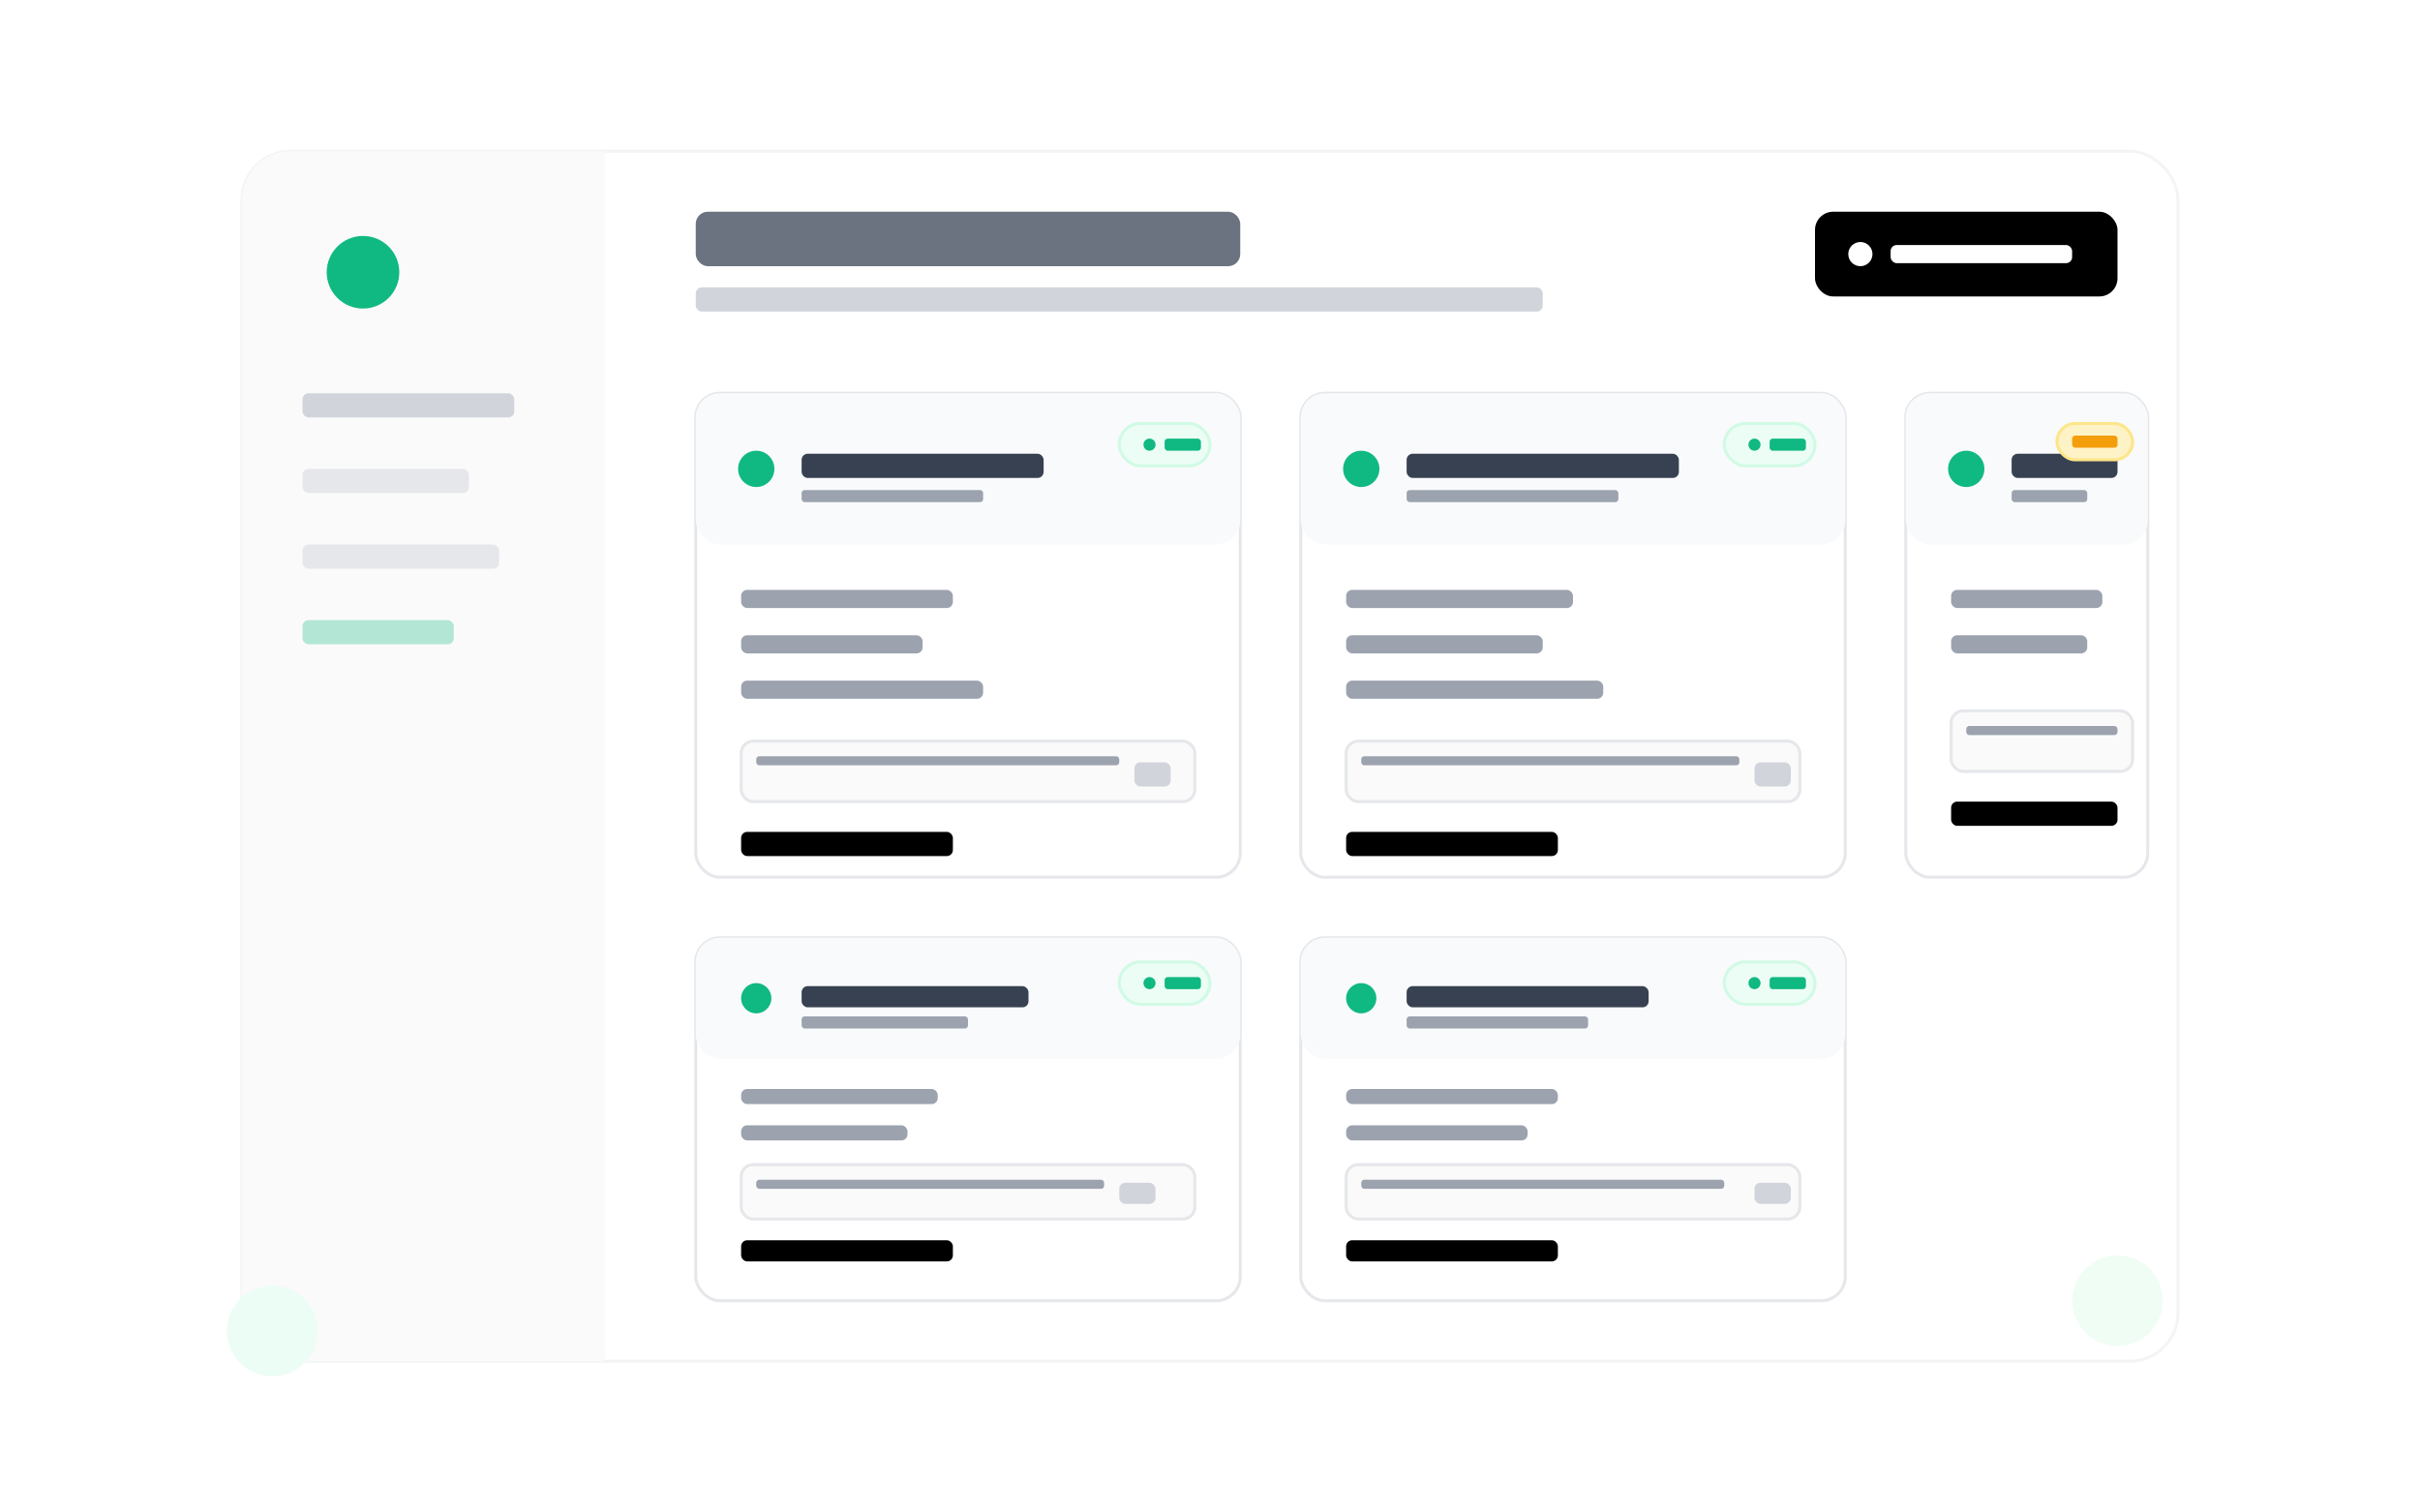 <svg width="800" height="500" viewBox="0 0 800 500" fill="none" xmlns="http://www.w3.org/2000/svg">
  <defs>
    <!-- Very subtle shadow -->
    <filter id="shadow" x="-5%" y="-5%" width="110%" height="115%">
      <feDropShadow dx="0" dy="2" stdDeviation="4" floodColor="#9ca3af" floodOpacity="0.04" />
    </filter>
    
    <!-- Button gradient -->
    <linearGradient id="btnGrad" x1="0%" y1="0%" x2="100%" y2="100%">
      <stop offset="0%" stopColor="#34d399" />
      <stop offset="100%" stopColor="#10b981" />
    </linearGradient>
  </defs>
  
  <!-- Main window -->
  <rect x="80" y="50" width="640" height="400" rx="16" fill="white" filter="url(#shadow)" stroke="#f3f4f6" strokeWidth="1" />
  
  <!-- Sidebar -->
  <rect x="80" y="50" width="120" height="400" rx="16" fill="#fafafa" />
  <rect x="184" y="50" width="16" height="400" fill="#fafafa" />
  
  <!-- Logo -->
  <circle cx="120" cy="90" r="12" fill="#10b981" />
  
  <!-- Nav items -->
  <rect x="100" y="130" width="70" height="8" rx="2" fill="#d1d5db" />
  <rect x="100" y="155" width="55" height="8" rx="2" fill="#e5e7eb" />
  <rect x="100" y="180" width="65" height="8" rx="2" fill="#e5e7eb" />
  <rect x="100" y="205" width="50" height="8" rx="2" fill="#10b981" opacity="0.3" />
  
  <!-- Header section -->
  <rect x="230" y="70" width="180" height="18" rx="4" fill="#6b7280" />
  <rect x="230" y="95" width="280" height="8" rx="2" fill="#d1d5db" />
  
  <!-- Action button -->
  <rect x="600" y="70" width="100" height="28" rx="6" fill="url(#btnGrad)" />
  <circle cx="615" cy="84" r="4" fill="white" />
  <rect x="625" y="81" width="60" height="6" rx="2" fill="white" />
  
  <!-- Card 1 -->
  <rect x="230" y="130" width="180" height="160" rx="8" fill="white" stroke="#e5e7eb" strokeWidth="1" />
  
  <!-- Card 1 header -->
  <rect x="230" y="130" width="180" height="50" rx="8" fill="#f9fafb" />
  <circle cx="250" cy="155" r="6" fill="#10b981" />
  <rect x="265" y="150" width="80" height="8" rx="2" fill="#374151" />
  <rect x="265" y="162" width="60" height="4" rx="1" fill="#9ca3af" />
  
  <!-- Card 1 badge -->
  <rect x="370" y="140" width="30" height="14" rx="7" fill="#ecfdf5" stroke="#d1fae5" strokeWidth="1" />
  <circle cx="380" cy="147" r="2" fill="#10b981" />
  <rect x="385" y="145" width="12" height="4" rx="1" fill="#10b981" />
  
  <!-- Card 1 stats -->
  <rect x="245" y="195" width="70" height="6" rx="2" fill="#9ca3af" />
  <rect x="245" y="210" width="60" height="6" rx="2" fill="#9ca3af" />
  <rect x="245" y="225" width="80" height="6" rx="2" fill="#9ca3af" />
  
  <!-- Card 1 URL box -->
  <rect x="245" y="245" width="150" height="20" rx="4" fill="#fafafa" stroke="#e5e7eb" strokeWidth="1" />
  <rect x="250" y="250" width="120" height="3" rx="1" fill="#9ca3af" />
  <rect x="375" y="252" width="12" height="8" rx="2" fill="#d1d5db" />
  
  <!-- Card 1 actions -->
  <rect x="245" y="275" width="70" height="8" rx="2" fill="url(#btnGrad)" />
  
  <!-- Card 2 -->
  <rect x="430" y="130" width="180" height="160" rx="8" fill="white" stroke="#e5e7eb" strokeWidth="1" />
  
  <!-- Card 2 header -->
  <rect x="430" y="130" width="180" height="50" rx="8" fill="#f9fafb" />
  <circle cx="450" cy="155" r="6" fill="#10b981" />
  <rect x="465" y="150" width="90" height="8" rx="2" fill="#374151" />
  <rect x="465" y="162" width="70" height="4" rx="1" fill="#9ca3af" />
  
  <!-- Card 2 badge -->
  <rect x="570" y="140" width="30" height="14" rx="7" fill="#ecfdf5" stroke="#d1fae5" strokeWidth="1" />
  <circle cx="580" cy="147" r="2" fill="#10b981" />
  <rect x="585" y="145" width="12" height="4" rx="1" fill="#10b981" />
  
  <!-- Card 2 stats -->
  <rect x="445" y="195" width="75" height="6" rx="2" fill="#9ca3af" />
  <rect x="445" y="210" width="65" height="6" rx="2" fill="#9ca3af" />
  <rect x="445" y="225" width="85" height="6" rx="2" fill="#9ca3af" />
  
  <!-- Card 2 URL box -->
  <rect x="445" y="245" width="150" height="20" rx="4" fill="#fafafa" stroke="#e5e7eb" strokeWidth="1" />
  <rect x="450" y="250" width="125" height="3" rx="1" fill="#9ca3af" />
  <rect x="580" y="252" width="12" height="8" rx="2" fill="#d1d5db" />
  
  <!-- Card 2 actions -->
  <rect x="445" y="275" width="70" height="8" rx="2" fill="url(#btnGrad)" />
  
  <!-- Card 3 -->
  <rect x="630" y="130" width="80" height="160" rx="8" fill="white" stroke="#e5e7eb" strokeWidth="1" />
  
  <!-- Card 3 header -->
  <rect x="630" y="130" width="80" height="50" rx="8" fill="#f9fafb" />
  <circle cx="650" cy="155" r="6" fill="#10b981" />
  <rect x="665" y="150" width="35" height="8" rx="2" fill="#374151" />
  <rect x="665" y="162" width="25" height="4" rx="1" fill="#9ca3af" />
  
  <!-- Card 3 badge -->
  <rect x="680" y="140" width="25" height="12" rx="6" fill="#fef3c7" stroke="#fde68a" strokeWidth="1" />
  <rect x="685" y="144" width="15" height="4" rx="1" fill="#f59e0b" />
  
  <!-- Card 3 stats -->
  <rect x="645" y="195" width="50" height="6" rx="2" fill="#9ca3af" />
  <rect x="645" y="210" width="45" height="6" rx="2" fill="#9ca3af" />
  
  <!-- Card 3 URL box -->
  <rect x="645" y="235" width="60" height="20" rx="4" fill="#fafafa" stroke="#e5e7eb" strokeWidth="1" />
  <rect x="650" y="240" width="50" height="3" rx="1" fill="#9ca3af" />
  
  <!-- Card 3 actions -->
  <rect x="645" y="265" width="55" height="8" rx="2" fill="url(#btnGrad)" />
  
  <!-- Bottom row - Card 4 -->
  <rect x="230" y="310" width="180" height="120" rx="8" fill="white" stroke="#e5e7eb" strokeWidth="1" />
  
  <!-- Card 4 header -->
  <rect x="230" y="310" width="180" height="40" rx="8" fill="#f9fafb" />
  <circle cx="250" cy="330" r="5" fill="#10b981" />
  <rect x="265" y="326" width="75" height="7" rx="2" fill="#374151" />
  <rect x="265" y="336" width="55" height="4" rx="1" fill="#9ca3af" />
  
  <!-- Card 4 badge -->
  <rect x="370" y="318" width="30" height="14" rx="7" fill="#ecfdf5" stroke="#d1fae5" strokeWidth="1" />
  <circle cx="380" cy="325" r="2" fill="#10b981" />
  <rect x="385" y="323" width="12" height="4" rx="1" fill="#10b981" />
  
  <!-- Card 4 stats -->
  <rect x="245" y="360" width="65" height="5" rx="2" fill="#9ca3af" />
  <rect x="245" y="372" width="55" height="5" rx="2" fill="#9ca3af" />
  
  <!-- Card 4 URL box -->
  <rect x="245" y="385" width="150" height="18" rx="4" fill="#fafafa" stroke="#e5e7eb" strokeWidth="1" />
  <rect x="250" y="390" width="115" height="3" rx="1" fill="#9ca3af" />
  <rect x="370" y="391" width="12" height="7" rx="2" fill="#d1d5db" />
  
  <!-- Card 4 actions -->
  <rect x="245" y="410" width="70" height="7" rx="2" fill="url(#btnGrad)" />
  
  <!-- Bottom row - Card 5 -->
  <rect x="430" y="310" width="180" height="120" rx="8" fill="white" stroke="#e5e7eb" strokeWidth="1" />
  
  <!-- Card 5 header -->
  <rect x="430" y="310" width="180" height="40" rx="8" fill="#f9fafb" />
  <circle cx="450" cy="330" r="5" fill="#10b981" />
  <rect x="465" y="326" width="80" height="7" rx="2" fill="#374151" />
  <rect x="465" y="336" width="60" height="4" rx="1" fill="#9ca3af" />
  
  <!-- Card 5 badge -->
  <rect x="570" y="318" width="30" height="14" rx="7" fill="#ecfdf5" stroke="#d1fae5" strokeWidth="1" />
  <circle cx="580" cy="325" r="2" fill="#10b981" />
  <rect x="585" y="323" width="12" height="4" rx="1" fill="#10b981" />
  
  <!-- Card 5 stats -->
  <rect x="445" y="360" width="70" height="5" rx="2" fill="#9ca3af" />
  <rect x="445" y="372" width="60" height="5" rx="2" fill="#9ca3af" />
  
  <!-- Card 5 URL box -->
  <rect x="445" y="385" width="150" height="18" rx="4" fill="#fafafa" stroke="#e5e7eb" strokeWidth="1" />
  <rect x="450" y="390" width="120" height="3" rx="1" fill="#9ca3af" />
  <rect x="580" y="391" width="12" height="7" rx="2" fill="#d1d5db" />
  
  <!-- Card 5 actions -->
  <rect x="445" y="410" width="70" height="7" rx="2" fill="url(#btnGrad)" />
  
  <!-- Subtle decorative elements -->
  <circle cx="700" cy="430" r="15" fill="#f0fdf4" />
  <circle cx="90" cy="440" r="15" fill="#ecfdf5" />
</svg>

